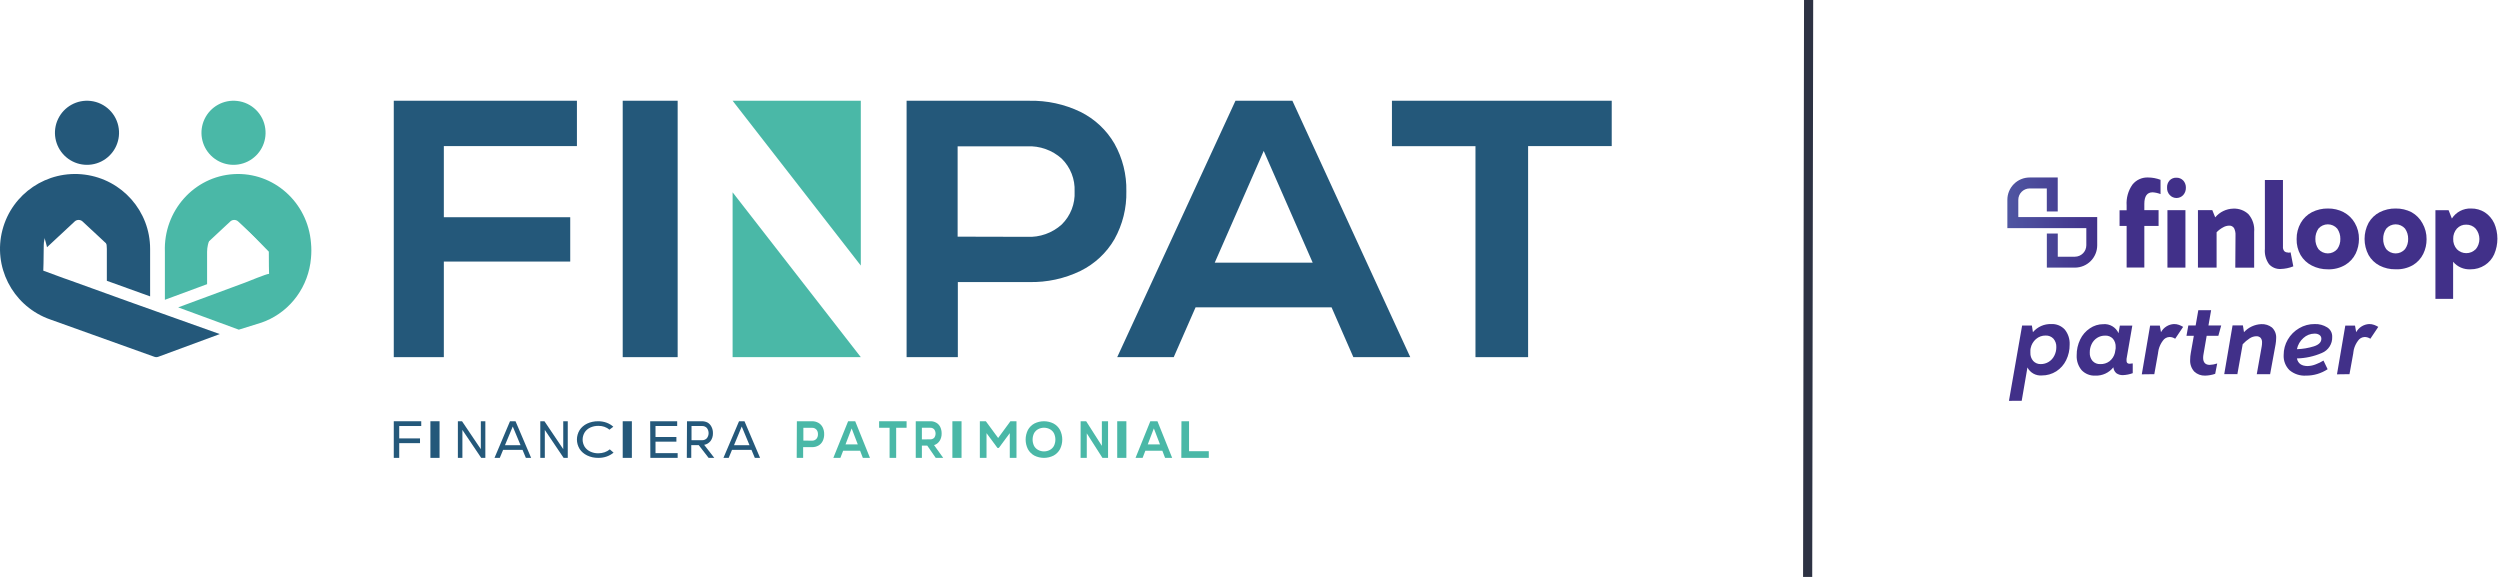 <?xml version="1.0" encoding="UTF-8"?>
<svg width="273px" height="63px" viewBox="0 0 273 63" version="1.1" xmlns="http://www.w3.org/2000/svg" xmlns:xlink="http://www.w3.org/1999/xlink">
    <!-- Generator: Sketch 54.1 (76490) - https://sketchapp.com -->
    <title>Recurso 5Menu</title>
    <desc>Created with Sketch.</desc>
    <defs>
        <linearGradient x1="4.32089107e-05%" y1="50.023%" x2="99.954%" y2="50.023%" id="linearGradient-1">
            <stop stop-color="#4F56A2" offset="0%"></stop>
            <stop stop-color="#413089" offset="100%"></stop>
        </linearGradient>
    </defs>
    <g id="Page-1" stroke="none" stroke-width="1" fill="none" fill-rule="evenodd">
        <g id="Desktop-HD-Copy-2" transform="translate(-86, -20)">
            <g id="Group-13">
                <g id="Group-12" transform="translate(86, 20)">
                    <g id="Recurso-5Menu">
                        <g id="Group" transform="translate(219, 19)" fill-rule="nonzero">
                            <path d="M1.77,24.764 L2.396,21.127 C2.695,21.707 3.312,22.051 3.962,22 C4.524,22.005 5.075,21.848 5.55,21.545 C6.013,21.246 6.385,20.824 6.625,20.327 C6.884,19.797 7.014,19.213 7.006,18.623 C7.035,18.029 6.844,17.445 6.471,16.982 C6.09,16.574 5.548,16.356 4.992,16.386 C4.226,16.362 3.491,16.688 2.995,17.273 L2.995,17.273 L2.882,16.55 L1.815,16.55 L0.377,24.773 L1.77,24.764 Z M3.866,20.759 C3.55,20.775 3.243,20.65 3.027,20.418 C2.81,20.167 2.699,19.841 2.718,19.509 C2.718,19.441 2.718,19.341 2.718,19.209 L2.718,19.209 L2.745,19.027 C2.823,18.639 3.027,18.287 3.326,18.027 C3.62,17.77 3.998,17.632 4.388,17.641 C4.708,17.627 5.017,17.753 5.237,17.986 C5.452,18.239 5.564,18.564 5.55,18.895 C5.556,19.227 5.479,19.555 5.327,19.85 C5.048,20.411 4.474,20.764 3.848,20.759 L3.866,20.759 Z M9.811,22.018 C10.574,22.047 11.306,21.709 11.78,21.109 C11.8,21.359 11.917,21.591 12.107,21.755 C12.317,21.901 12.568,21.974 12.824,21.964 C13.19,21.949 13.551,21.877 13.895,21.75 L13.895,21.75 L13.895,20.686 C13.727,20.686 13.623,20.723 13.577,20.723 C13.48,20.73 13.384,20.703 13.305,20.645 C13.241,20.579 13.209,20.487 13.219,20.395 C13.21,20.328 13.21,20.259 13.219,20.191 L13.219,20.191 L13.849,16.555 L12.488,16.555 L12.343,17.386 C12.055,16.733 11.383,16.336 10.673,16.4 C10.151,16.401 9.642,16.559 9.212,16.855 C8.758,17.157 8.394,17.576 8.159,18.068 C7.898,18.607 7.765,19.201 7.773,19.8 C7.744,20.392 7.938,20.973 8.318,21.427 C8.707,21.831 9.251,22.047 9.811,22.018 L9.811,22.018 Z M10.351,20.759 C10.033,20.777 9.723,20.652 9.507,20.418 C9.294,20.165 9.186,19.84 9.203,19.509 C9.197,19.182 9.268,18.858 9.411,18.564 C9.544,18.29 9.75,18.059 10.006,17.895 C10.268,17.73 10.572,17.645 10.882,17.65 C11.2,17.631 11.511,17.754 11.73,17.986 C11.94,18.241 12.047,18.566 12.03,18.895 C12.036,18.947 12.036,18.999 12.03,19.05 L12.03,19.05 L11.944,19.545 C11.852,19.906 11.643,20.226 11.349,20.455 C11.061,20.667 10.708,20.774 10.351,20.759 L10.351,20.759 Z M16.25,21.859 L16.663,19.541 L16.663,19.5 L16.722,19.173 C16.809,18.826 16.963,18.5 17.176,18.214 C17.34,17.961 17.619,17.806 17.92,17.8 C18.137,17.803 18.348,17.869 18.528,17.991 L18.528,17.991 L19.399,16.695 C19.254,16.61 19.102,16.537 18.945,16.477 C18.77,16.413 18.583,16.382 18.396,16.386 C17.803,16.415 17.267,16.751 16.981,17.273 L16.981,17.273 L16.853,16.559 L15.792,16.559 L14.884,21.877 L16.25,21.859 Z M21.804,22.018 C22.177,22.01 22.545,21.944 22.898,21.823 L22.898,21.823 L23.12,20.691 C22.855,20.782 22.579,20.834 22.299,20.845 C21.845,20.845 21.582,20.591 21.582,20.082 C21.582,19.944 21.596,19.807 21.623,19.673 L21.623,19.673 L21.968,17.673 L23.243,17.673 L23.556,16.541 L22.163,16.541 L22.453,14.877 L21.055,14.877 L20.765,16.541 L19.966,16.541 L19.762,17.673 L20.565,17.673 L20.234,19.545 C20.189,19.784 20.167,20.026 20.166,20.268 C20.13,20.75 20.294,21.225 20.62,21.582 C20.935,21.873 21.352,22.03 21.782,22.018 L21.804,22.018 Z M25.321,21.859 L25.902,18.591 C26.13,18.345 26.388,18.128 26.669,17.945 C26.875,17.808 27.115,17.729 27.363,17.718 C27.547,17.7 27.731,17.765 27.862,17.895 C27.976,18.041 28.031,18.225 28.016,18.409 C28.016,18.548 28.004,18.686 27.98,18.823 L27.98,18.823 L27.44,21.859 L28.897,21.859 L29.496,18.591 C29.532,18.381 29.551,18.168 29.555,17.955 C29.591,17.509 29.424,17.071 29.101,16.764 C28.769,16.505 28.355,16.375 27.935,16.395 C27.213,16.425 26.532,16.74 26.043,17.273 L26.043,17.273 L25.925,16.536 L24.795,16.536 L23.887,21.855 L25.321,21.859 Z M32.822,22.018 C33.659,22.022 34.478,21.779 35.177,21.318 L35.177,21.318 L34.723,20.373 C34.467,20.534 34.195,20.668 33.911,20.773 C33.623,20.894 33.316,20.962 33.004,20.973 C32.332,20.973 31.942,20.695 31.824,20.141 C32.761,20.12 33.686,19.918 34.546,19.545 C35.259,19.255 35.712,18.547 35.676,17.777 C35.692,17.362 35.484,16.97 35.132,16.75 C34.724,16.496 34.25,16.369 33.77,16.386 C33.172,16.379 32.584,16.536 32.069,16.841 C31.555,17.138 31.128,17.564 30.83,18.077 C30.53,18.587 30.373,19.168 30.376,19.759 C30.34,20.377 30.57,20.981 31.007,21.418 C31.511,21.844 32.159,22.059 32.817,22.018 L32.822,22.018 Z M31.824,19.132 C31.92,18.658 32.169,18.228 32.532,17.909 C32.864,17.604 33.297,17.434 33.748,17.432 C33.941,17.421 34.132,17.473 34.292,17.582 C34.422,17.677 34.497,17.83 34.492,17.991 C34.492,18.364 34.224,18.641 33.684,18.818 C33.08,19.007 32.452,19.113 31.819,19.132 L31.824,19.132 Z M37.564,21.859 L37.982,19.541 L37.982,19.5 L38.036,19.173 C38.123,18.826 38.277,18.5 38.49,18.214 C38.654,17.961 38.933,17.806 39.234,17.8 C39.451,17.804 39.662,17.87 39.842,17.991 L39.842,17.991 L40.709,16.695 C40.565,16.609 40.413,16.536 40.255,16.477 C40.079,16.413 39.893,16.382 39.706,16.386 C39.114,16.418 38.581,16.753 38.295,17.273 L38.295,17.273 L38.168,16.559 L37.106,16.559 L36.198,21.877 L37.564,21.859 Z" id="partner" fill="#413089"></path>
                            <g id="Recurso-3">
                                <path d="M1.398,4.705 L1.398,2.823 C1.4,2.138 1.953,1.582 2.636,1.577 L4.511,1.577 L4.511,4.091 L5.704,4.091 L5.704,0.382 L2.636,0.382 C1.991,0.382 1.371,0.639 0.915,1.097 C0.459,1.555 0.203,2.176 0.204,2.823 L0.204,5.909 L8.826,5.909 L8.826,7.786 C8.824,8.473 8.268,9.029 7.583,9.032 L5.709,9.032 L5.709,6.505 L4.515,6.505 L4.515,10.223 L7.583,10.223 C8.229,10.223 8.848,9.965 9.304,9.508 C9.76,9.05 10.016,8.429 10.015,7.782 L10.015,4.705 L1.398,4.705 Z" id="Path" fill="url(#linearGradient-1)"></path>
                                <path d="M13.858,1.164 C13.395,1.827 13.172,2.629 13.228,3.436 L13.228,3.959 L12.456,3.959 L12.456,5.673 L13.228,5.673 L13.228,10.218 L15.161,10.218 L15.161,5.673 L16.717,5.673 L16.717,3.95 L15.161,3.95 L15.161,3.264 C15.161,2.427 15.46,2 16.068,2 C16.364,2.02 16.655,2.085 16.931,2.195 L16.931,0.636 C16.503,0.473 16.05,0.386 15.592,0.382 C14.922,0.347 14.276,0.638 13.858,1.164 L13.858,1.164 Z" id="Path-2" fill="#413089"></path>
                                <rect id="Rectangle" fill="#413089" x="17.684" y="3.95" width="1.965" height="6.273"></rect>
                                <path d="M18.664,0.405 C18.385,0.392 18.115,0.5 17.92,0.7 C17.725,0.917 17.625,1.204 17.643,1.495 C17.629,1.79 17.734,2.078 17.933,2.295 C18.123,2.503 18.392,2.622 18.673,2.622 C18.954,2.622 19.223,2.503 19.413,2.295 C19.603,2.077 19.705,1.795 19.699,1.505 C19.709,1.214 19.606,0.93 19.413,0.714 C19.218,0.51 18.946,0.398 18.664,0.405 L18.664,0.405 Z" id="Path-3" fill="#413089"></path>
                                <path d="M24.876,3.782 C24.112,3.8 23.392,4.148 22.902,4.736 L22.585,3.95 L21.015,3.95 L21.015,10.223 L23.052,10.223 L23.052,6.364 C23.261,6.147 23.503,5.964 23.769,5.823 C23.956,5.714 24.166,5.652 24.382,5.641 C24.609,5.612 24.833,5.717 24.958,5.909 C25.08,6.157 25.135,6.433 25.117,6.709 L25.094,10.232 L27.154,10.232 L27.154,6.327 C27.219,5.62 26.991,4.916 26.524,4.382 C26.077,3.969 25.483,3.753 24.876,3.782 L24.876,3.782 Z" id="Path-4" fill="#413089"></path>
                                <path d="M30.857,8.568 C30.704,8.581 30.552,8.528 30.44,8.423 C30.331,8.284 30.281,8.108 30.299,7.932 L30.299,0.659 L28.325,0.659 L28.325,8.182 C28.273,8.774 28.434,9.366 28.779,9.85 C29.101,10.206 29.566,10.398 30.045,10.373 C30.52,10.36 30.988,10.263 31.429,10.086 L31.134,8.559 C31.045,8.581 30.953,8.592 30.862,8.591 L30.857,8.568 Z" id="Path-5" fill="#413089"></path>
                                <path d="M36.942,4.177 C36.407,3.9 35.812,3.76 35.209,3.768 C34.601,3.76 34,3.899 33.457,4.173 C32.951,4.437 32.53,4.84 32.246,5.336 C31.94,5.873 31.783,6.482 31.792,7.1 C31.775,7.712 31.924,8.316 32.223,8.85 C32.514,9.344 32.941,9.743 33.453,10 C33.996,10.278 34.599,10.418 35.209,10.409 C35.874,10.431 36.531,10.264 37.106,9.927 C37.594,9.633 37.988,9.203 38.24,8.691 C38.476,8.194 38.599,7.65 38.599,7.1 C38.609,6.486 38.453,5.881 38.145,5.35 C37.861,4.851 37.44,4.445 36.933,4.177 L36.942,4.177 Z M36.225,8.205 C35.967,8.501 35.593,8.671 35.2,8.671 C34.807,8.671 34.433,8.501 34.174,8.205 C33.946,7.879 33.829,7.489 33.838,7.091 C33.83,6.689 33.948,6.295 34.174,5.964 C34.433,5.667 34.807,5.497 35.2,5.497 C35.593,5.497 35.967,5.667 36.225,5.964 C36.455,6.294 36.575,6.688 36.566,7.091 C36.577,7.489 36.458,7.881 36.225,8.205 L36.225,8.205 Z" id="Shape" fill="#413089"></path>
                                <path d="M44.348,4.177 C43.81,3.9 43.211,3.759 42.606,3.768 C41.999,3.76 41.4,3.899 40.858,4.173 C40.351,4.435 39.93,4.839 39.647,5.336 C39.066,6.435 39.066,7.751 39.647,8.85 C39.927,9.339 40.341,9.738 40.84,10 C41.38,10.278 41.981,10.417 42.587,10.405 C43.253,10.437 43.914,10.28 44.493,9.95 C44.983,9.657 45.375,9.228 45.623,8.714 C45.864,8.218 45.986,7.674 45.982,7.123 C45.99,6.509 45.834,5.905 45.528,5.373 C45.255,4.871 44.846,4.457 44.348,4.177 L44.348,4.177 Z M43.631,8.205 C43.373,8.503 42.998,8.674 42.603,8.674 C42.209,8.674 41.834,8.503 41.575,8.205 C41.351,7.877 41.235,7.488 41.244,7.091 C41.236,6.689 41.353,6.295 41.58,5.964 C41.839,5.667 42.212,5.497 42.606,5.497 C42.999,5.497 43.373,5.667 43.631,5.964 C43.861,6.294 43.98,6.688 43.971,7.091 C43.983,7.489 43.863,7.881 43.631,8.205 L43.631,8.205 Z" id="Shape-2" fill="#413089"></path>
                                <path d="M53.365,5.377 C53.144,4.897 52.793,4.487 52.353,4.195 C51.903,3.908 51.379,3.76 50.846,3.768 C50.002,3.735 49.203,4.152 48.745,4.864 L48.387,3.955 L46.948,3.955 L46.948,13.636 L48.881,13.636 L48.881,9.586 C49.349,10.145 50.052,10.449 50.778,10.409 C51.335,10.416 51.881,10.258 52.348,9.955 C52.79,9.669 53.142,9.262 53.36,8.782 C53.835,7.689 53.835,6.447 53.36,5.355 L53.365,5.377 Z M51.341,8.218 C51.072,8.492 50.704,8.646 50.32,8.645 C49.935,8.645 49.566,8.492 49.294,8.218 C49.017,7.907 48.872,7.499 48.89,7.082 C48.878,6.672 49.021,6.273 49.29,5.964 C49.551,5.677 49.924,5.519 50.311,5.532 C50.7,5.522 51.075,5.679 51.341,5.964 C51.889,6.622 51.889,7.578 51.341,8.236 L51.341,8.218 Z" id="Shape-3" fill="#413089"></path>
                            </g>
                        </g>
                        <g id="Group-9-Copy" transform="translate(197, 0)" stroke="#2D3243" stroke-linecap="square">
                            <path d="M0.5,0.228 L0.395,62.804" id="Line"></path>
                        </g>
                        <polygon id="Path" fill="#24587A" fill-rule="nonzero" points="43 46 46 46 46 46.521 43.595 46.521 43.595 47.874 45.865 47.874 45.865 48.391 43.595 48.391 43.595 50 43 50"></polygon>
                        <polygon id="Path" fill="#24587A" fill-rule="nonzero" points="47 46 48 46 48 50 47 50"></polygon>
                        <polygon id="Path" fill="#24587A" fill-rule="nonzero" points="50 46 50.453 46 52.506 49.047 52.506 46 53 46 53 50 52.547 50 50.494 46.949 50.494 50 50 50"></polygon>
                        <path d="M55.692,46 L56.295,46 L58,50 L57.424,50 L57.061,49.126 L54.939,49.126 L54.576,50 L54,50 L55.692,46 Z M56.844,48.614 L55.993,46.577 L55.143,48.614 L56.844,48.614 Z" id="Shape" fill="#24587A" fill-rule="nonzero"></path>
                        <polygon id="Path" fill="#24587A" fill-rule="nonzero" points="59 46 59.453 46 61.506 49.047 61.506 46 62 46 62 50 61.547 50 59.494 46.949 59.494 50 59 50"></polygon>
                        <path d="M64.117,49.736 C63.771,49.57 63.486,49.324 63.294,49.026 C62.902,48.38 62.902,47.611 63.294,46.964 C63.486,46.667 63.771,46.421 64.117,46.255 C64.487,46.082 64.903,45.994 65.324,46 C65.633,45.998 65.939,46.05 66.225,46.152 C66.507,46.255 66.762,46.407 66.974,46.598 L66.547,46.924 C66.233,46.645 65.797,46.493 65.345,46.505 C65.033,46.499 64.724,46.563 64.45,46.692 C64.192,46.816 63.981,47 63.841,47.223 C63.55,47.713 63.55,48.292 63.841,48.781 C63.982,49.002 64.193,49.185 64.45,49.308 C64.722,49.44 65.032,49.506 65.345,49.5 C65.577,49.498 65.806,49.461 66.022,49.388 C66.233,49.315 66.426,49.207 66.589,49.071 L67,49.428 C66.555,49.806 65.95,50.012 65.324,49.999 C64.902,50.005 64.485,49.914 64.117,49.736 Z" id="Path" fill="#24587A" fill-rule="nonzero"></path>
                        <polygon id="Path" fill="#24587A" fill-rule="nonzero" points="68 46 69 46 69 50 68 50"></polygon>
                        <polygon id="Path" fill="#24587A" fill-rule="nonzero" points="71 46 73.948 46 73.948 46.516 71.582 46.516 71.582 47.721 73.863 47.721 73.863 48.228 71.582 48.228 71.582 49.484 74 49.484 74 50 71.019 50"></polygon>
                        <path d="M75.02,46 L76.653,46 C76.874,45.997 77.094,46.051 77.294,46.158 C77.466,46.266 77.607,46.427 77.702,46.622 C77.806,46.829 77.858,47.065 77.853,47.304 C77.862,47.613 77.771,47.916 77.596,48.153 C77.415,48.386 77.165,48.536 76.894,48.575 L78,50 L77.38,50 L76.302,48.608 L75.486,48.608 L75.486,50 L75,50 L75.02,46 Z M76.653,48.07 C76.847,48.082 77.038,48.007 77.184,47.861 C77.445,47.542 77.445,47.048 77.184,46.729 C77.038,46.583 76.847,46.508 76.653,46.52 L75.514,46.52 L75.514,48.07 L76.653,48.07 Z" id="Shape" fill="#24587A" fill-rule="nonzero"></path>
                        <path d="M80.702,46 L81.298,46 L83,50 L82.427,50 L82.061,49.126 L79.935,49.126 L79.573,50 L79,50 L80.702,46 Z M81.845,48.614 L80.998,46.577 L80.155,48.614 L81.845,48.614 Z" id="Shape" fill="#24587A" fill-rule="nonzero"></path>
                        <path d="M87.017,46 L88.672,46 C88.915,45.994 89.157,46.055 89.375,46.177 C89.569,46.287 89.73,46.458 89.838,46.67 C89.949,46.898 90.005,47.155 90,47.414 C90.005,47.675 89.949,47.933 89.838,48.163 C89.73,48.375 89.569,48.546 89.375,48.656 C89.156,48.776 88.915,48.835 88.672,48.828 L87.703,48.828 L87.703,50 L87,50 L87.017,46 Z M88.672,48.121 C88.846,48.131 89.017,48.062 89.147,47.93 C89.266,47.794 89.329,47.609 89.321,47.419 C89.33,47.228 89.267,47.043 89.147,46.907 C89.018,46.774 88.847,46.705 88.672,46.717 L87.728,46.717 L87.728,48.112 L88.672,48.121 Z" id="Shape" fill="#4AB8A7" fill-rule="nonzero"></path>
                        <path d="M92.615,46 L93.389,46 L95,50 L94.222,50 L93.925,49.223 L92.071,49.223 L91.77,50 L91,50 L92.615,46 Z M93.669,48.526 L93,46.781 L92.331,48.526 L93.669,48.526 Z" id="Shape" fill="#4AB8A7" fill-rule="nonzero"></path>
                        <polygon id="Path" fill="#4AB8A7" fill-rule="nonzero" points="96 46 99 46 99 46.712 97.861 46.712 97.861 50 97.143 50 97.143 46.712 96 46.712"></polygon>
                        <path d="M100,46 L101.616,46 C101.836,45.995 102.054,46.052 102.251,46.168 C102.429,46.269 102.577,46.431 102.677,46.632 C102.778,46.846 102.83,47.088 102.827,47.334 C102.834,47.624 102.757,47.909 102.61,48.142 C102.458,48.375 102.242,48.539 101.999,48.606 L103,50 L102.18,50 L101.258,48.662 L100.67,48.662 L100.67,50 L100,50 L100,46 Z M101.577,47.975 C101.734,47.985 101.888,47.928 102.011,47.812 C102.215,47.549 102.215,47.146 102.011,46.883 C101.891,46.761 101.735,46.699 101.577,46.711 L100.67,46.711 L100.67,47.984 L101.577,47.975 Z" id="Shape" fill="#4AB8A7" fill-rule="nonzero"></path>
                        <polygon id="Path" fill="#4AB8A7" fill-rule="nonzero" points="104 46 105 46 105 50 104 50"></polygon>
                        <polygon id="Path" fill="#4AB8A7" fill-rule="nonzero" points="107 46 107.654 46 108.998 47.828 110.337 46 111 46 111 50 110.268 50 110.268 47.298 109.071 48.916 108.925 48.916 107.728 47.298 107.728 50 107 50"></polygon>
                        <path d="M112.95,49.751 C112.654,49.589 112.411,49.346 112.248,49.049 C111.917,48.389 111.917,47.611 112.248,46.951 C112.411,46.654 112.654,46.411 112.95,46.249 C113.611,45.917 114.389,45.917 115.05,46.249 C115.346,46.411 115.589,46.654 115.752,46.951 C116.083,47.611 116.083,48.389 115.752,49.049 C115.589,49.346 115.346,49.589 115.05,49.751 C114.389,50.083 113.611,50.083 112.95,49.751 L112.95,49.751 Z M112.915,48.685 C113.015,48.873 113.169,49.028 113.357,49.129 C113.761,49.348 114.248,49.348 114.652,49.129 C114.84,49.028 114.994,48.873 115.094,48.685 C115.3,48.252 115.3,47.748 115.094,47.315 C114.993,47.127 114.839,46.973 114.652,46.871 C114.248,46.652 113.761,46.652 113.357,46.871 C113.17,46.973 113.016,47.127 112.915,47.315 C112.709,47.748 112.709,48.252 112.915,48.685 L112.915,48.685 Z" id="Shape" fill="#4AB8A7" fill-rule="nonzero"></path>
                        <polygon id="Path" fill="#4AB8A7" fill-rule="nonzero" points="118.004 46 118.609 46 120.324 48.688 120.324 47.549 120.324 46 121 46 121 50 120.387 50 118.676 47.321 118.676 48.512 118.676 50 118 50"></polygon>
                        <polygon id="Path" fill="#4AB8A7" fill-rule="nonzero" points="122 46 123 46 123 50 122 50"></polygon>
                        <path d="M125.615,46 L126.393,46 L128,50 L127.226,50 L126.929,49.223 L125.071,49.223 L124.774,50 L124,50 L125.615,46 Z M126.669,48.526 L126,46.781 L125.335,48.526 L126.669,48.526 Z" id="Shape" fill="#4AB8A7" fill-rule="nonzero"></path>
                        <polygon id="Path" fill="#4AB8A7" fill-rule="nonzero" points="129.015 46 129.844 46 129.844 49.271 132 49.271 132 50 129 50"></polygon>
                        <polygon id="Path" fill="#24587A" fill-rule="nonzero" points="43 11 63 11 63 15.953 48.467 15.953 48.467 23.721 62.269 23.721 62.269 28.562 48.467 28.562 48.467 39 43 39"></polygon>
                        <polygon id="Path" fill="#24587A" fill-rule="nonzero" points="68 11 74 11 74 39 68 39"></polygon>
                        <path d="M99,11.003 L112.386,11.003 C114.33,10.961 116.256,11.379 118.001,12.223 C119.552,12.996 120.837,14.2 121.697,15.686 C122.588,17.275 123.037,19.067 122.997,20.882 C123.04,22.711 122.591,24.518 121.697,26.123 C120.837,27.609 119.549,28.812 117.996,29.581 C116.252,30.427 114.326,30.845 112.382,30.801 L104.596,30.801 L104.596,39 L99,39 L99,11.003 Z M112.139,25.861 C113.541,25.933 114.913,25.446 115.945,24.511 C116.908,23.558 117.417,22.25 117.346,20.909 C117.408,19.575 116.9,18.277 115.945,17.329 C114.912,16.395 113.54,15.908 112.139,15.978 L104.573,15.978 L104.573,25.843 L112.139,25.861 Z" id="Shape" fill="#24587A" fill-rule="nonzero"></path>
                        <path d="M134.914,11 L141.128,11 L154,39 L147.786,39 L145.406,33.56 L130.557,33.56 L128.172,39 L122,39 L134.914,11 Z M143.346,28.683 L137.998,16.48 L132.65,28.683 L143.346,28.683 Z" id="Shape" fill="#24587A" fill-rule="nonzero"></path>
                        <polygon id="Path" fill="#24587A" fill-rule="nonzero" points="152 11 176 11 176 15.953 166.869 15.953 166.869 39 161.122 39 161.122 15.962 152 15.962"></polygon>
                        <polygon id="Path" fill="#4AB8A7" fill-rule="nonzero" points="94 39 80 39 80 21"></polygon>
                        <polygon id="Path" fill="#4AB8A7" fill-rule="nonzero" points="80 11 94 11 94 29"></polygon>
                        <path d="M12.969,14.039 C13.166,15.52 12.401,16.963 11.064,17.631 C9.728,18.299 8.115,18.044 7.048,16.998 C5.982,15.951 5.698,14.343 6.341,12.994 C6.983,11.646 8.411,10.854 9.896,11.023 C11.492,11.203 12.76,12.447 12.969,14.039 L12.969,14.039 Z" id="Path" fill="#24587A" fill-rule="nonzero"></path>
                        <path d="M28.97,14.044 C29.165,15.525 28.398,16.966 27.061,17.633 C25.724,18.299 24.112,18.043 23.046,16.996 C21.981,15.949 21.698,14.341 22.341,12.993 C22.984,11.645 24.412,10.853 25.896,11.023 C27.496,11.198 28.767,12.448 28.97,14.044 L28.97,14.044 Z" id="Path" fill="#4AB8A7" fill-rule="nonzero"></path>
                        <path d="M8,31.13 C7.655,31.069 7.319,30.982 7,30.87 L8,31.13 Z" id="Path" fill="#259C89" fill-rule="nonzero"></path>
                        <path d="M6.215,35.08 C6.073,35.034 5.927,34.979 5.785,34.92 L6.215,35.08 Z" id="Path" fill="#259C89" fill-rule="nonzero"></path>
                        <path d="M24,36.481 L17.279,38.963 C17.145,39.012 16.997,39.012 16.863,38.963 L5.567,34.915 L5.138,34.756 C1.312,33.22 -0.775,29.089 0.267,25.11 C1.308,21.13 5.153,18.543 9.243,19.067 C13.334,19.592 16.396,23.067 16.393,27.179 L16.393,32.365 L11.667,30.662 L11.667,27.179 C11.668,26.196 11.249,25.259 10.513,24.605 C9.778,23.95 8.798,23.639 7.818,23.751 C6.234,23.924 4.777,25.189 4.777,26.779 C4.777,28.272 4.727,29.556 4.727,29.556 C5.019,29.647 7.152,30.467 7.403,30.53 L14.023,32.921 L24,36.481 Z" id="Path" fill="#24587A" fill-rule="nonzero"></path>
                        <path d="M19.457,33.566 L26.078,36 L28.563,35.225 L28.982,35.066 C31.777,33.916 33.702,31.255 33.96,28.184 C34.013,27.632 34.013,27.076 33.96,26.525 C33.611,22.09 29.864,18.754 25.525,19.014 C21.186,19.275 17.846,23.036 18.005,27.482 L18.005,32.737 L22.614,31.032 L22.614,27.482 C22.614,25.572 24.671,22.683 25.985,24.027 L29.356,27.482 C29.356,30.303 29.418,29.906 29.356,29.906 C29.106,29.906 27.018,30.763 26.778,30.854 L20.317,33.247 L19.457,33.566 Z" id="Path" fill="#4AB8A7" fill-rule="nonzero"></path>
                        <path d="M6.215,35.08 C6.073,35.034 5.927,34.979 5.785,34.92 L6.215,35.08 Z" id="Path" fill="#259C89" fill-rule="nonzero"></path>
                        <path d="M22.128,27 L25.153,24.179 C25.388,23.962 25.767,23.962 26.003,24.179 L29.036,27 L30,27 L30,23 L21,23 C21,23 22.183,27 22.128,27 Z" id="Path" fill="#4AB8A7" fill-rule="nonzero"></path>
                        <path d="M5.131,27 L8.16,24.179 C8.395,23.962 8.774,23.962 9.009,24.179 L12.038,27 L13,27 L13,23 L4,23 C4,23 5.181,27 5.131,27 Z" id="Path" fill="#24587A" fill-rule="nonzero"></path>
                    </g>
                </g>
            </g>
        </g>
    </g>
</svg>